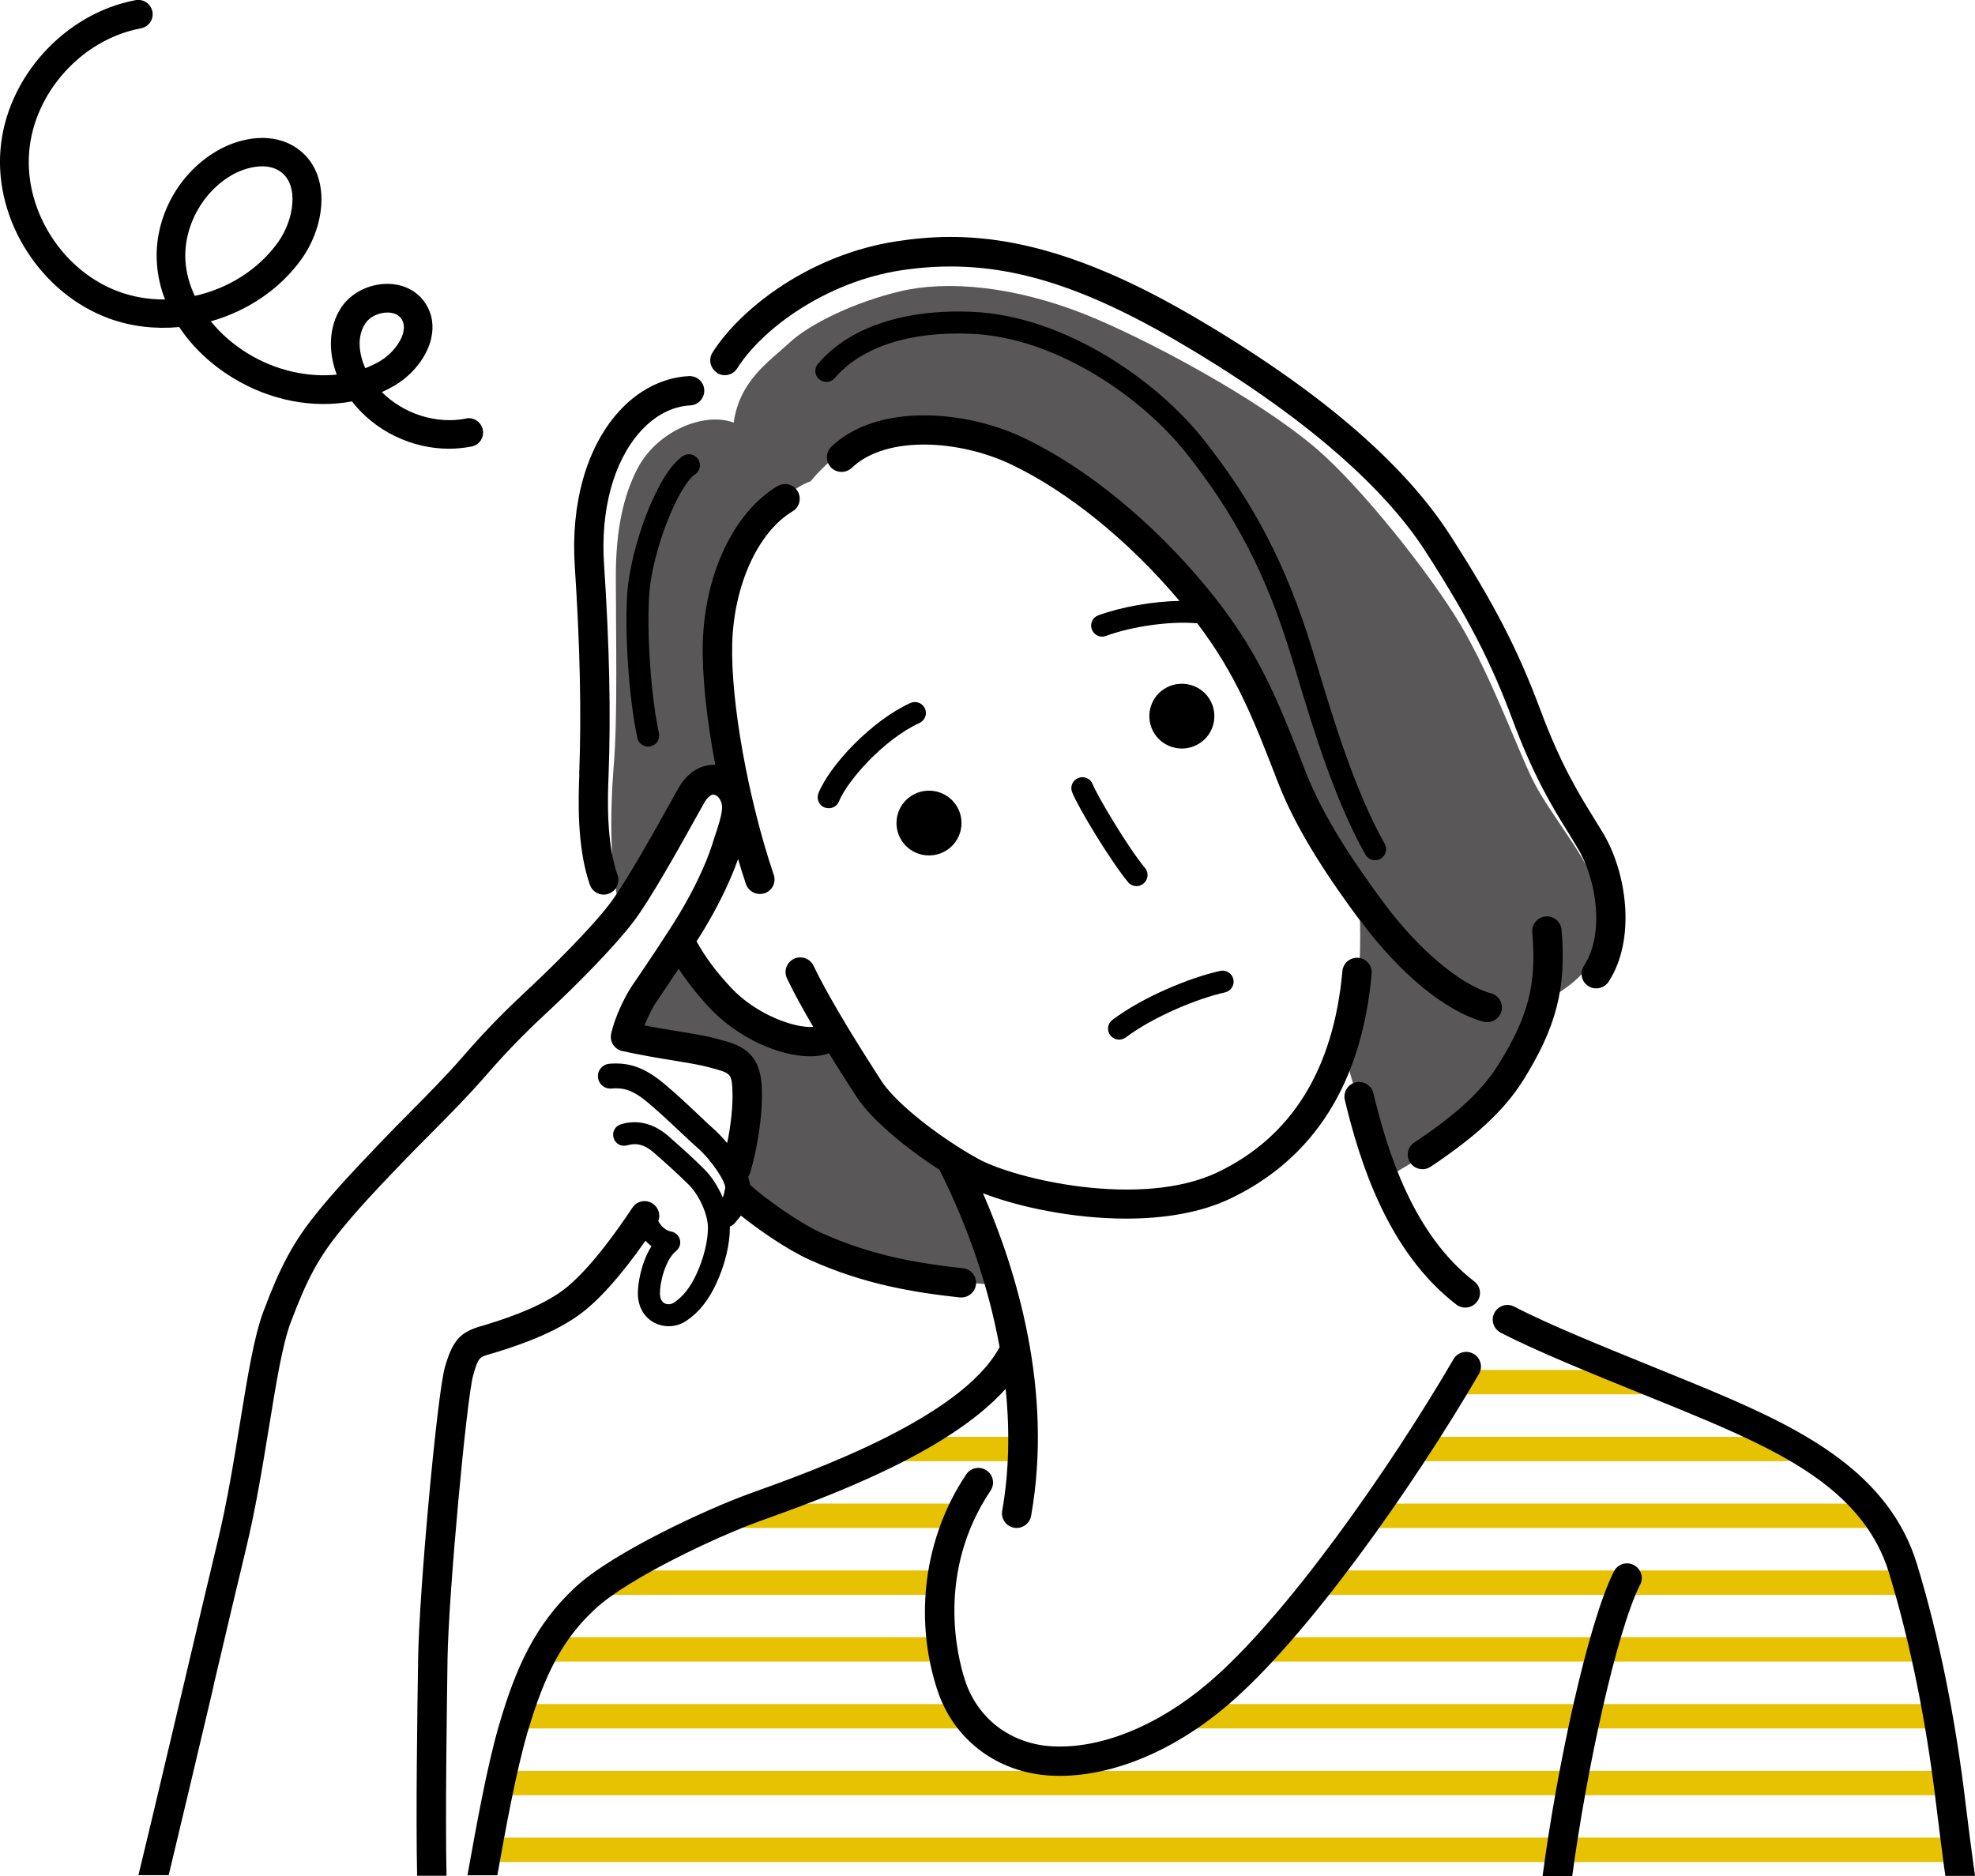 <svg width="100" height="95" viewBox="0 0 100 95" fill="none" xmlns="http://www.w3.org/2000/svg">
<g clip-path="url(#clip0_1123_644)">
<path d="M98.598 94.291H24.916C24.575 94.291 24.296 94.013 24.296 93.673C24.296 93.333 24.575 93.055 24.916 93.055H98.592C98.933 93.055 99.212 93.333 99.212 93.673C99.212 94.013 98.933 94.291 98.592 94.291H98.598Z" fill="#E6C203"/>
<path d="M98.337 90.91H25.586C25.245 90.91 24.966 90.632 24.966 90.292C24.966 89.952 25.245 89.674 25.586 89.674H98.337C98.678 89.674 98.958 89.952 98.958 90.292C98.958 90.632 98.678 90.91 98.337 90.91Z" fill="#E6C203"/>
<path d="M97.86 87.529H60.557C60.216 87.529 59.937 87.251 59.937 86.911C59.937 86.571 60.216 86.293 60.557 86.293H97.86C98.201 86.293 98.48 86.571 98.48 86.911C98.48 87.251 98.201 87.529 97.86 87.529Z" fill="#E6C203"/>
<path d="M48.672 87.529H26.392C26.051 87.529 25.771 87.251 25.771 86.911C25.771 86.571 26.051 86.293 26.392 86.293H48.672C49.013 86.293 49.292 86.571 49.292 86.911C49.292 87.251 49.013 87.529 48.672 87.529Z" fill="#E6C203"/>
<path d="M97.19 84.142H64.415C64.074 84.142 63.795 83.864 63.795 83.524C63.795 83.184 64.074 82.906 64.415 82.906H97.19C97.531 82.906 97.811 83.184 97.811 83.524C97.811 83.864 97.531 84.142 97.19 84.142Z" fill="#E6C203"/>
<path d="M47.487 84.142H27.781C27.44 84.142 27.161 83.864 27.161 83.524C27.161 83.184 27.44 82.906 27.781 82.906H47.487C47.828 82.906 48.108 83.184 48.108 83.524C48.108 83.864 47.828 84.142 47.487 84.142Z" fill="#E6C203"/>
<path d="M96.265 80.763H67.249C66.908 80.763 66.629 80.485 66.629 80.145C66.629 79.805 66.908 79.527 67.249 79.527H96.265C96.607 79.527 96.886 79.805 96.886 80.145C96.886 80.485 96.607 80.763 96.265 80.763Z" fill="#E6C203"/>
<path d="M47.388 80.763H31.081C30.74 80.763 30.461 80.485 30.461 80.145C30.461 79.805 30.74 79.527 31.081 79.527H47.388C47.729 79.527 48.008 79.805 48.008 80.145C48.008 80.485 47.729 80.763 47.388 80.763Z" fill="#E6C203"/>
<path d="M94.876 77.377H69.768C69.427 77.377 69.147 77.099 69.147 76.759C69.147 76.419 69.427 76.141 69.768 76.141H94.876C95.217 76.141 95.497 76.419 95.497 76.759C95.497 77.099 95.217 77.377 94.876 77.377Z" fill="#E6C203"/>
<path d="M48.362 77.377H37.818C37.476 77.377 37.197 77.099 37.197 76.759C37.197 76.419 37.476 76.141 37.818 76.141H48.362C48.703 76.141 48.982 76.419 48.982 76.759C48.982 77.099 48.703 77.377 48.362 77.377Z" fill="#E6C203"/>
<path d="M90.398 73.996H72.031C71.69 73.996 71.411 73.718 71.411 73.378C71.411 73.038 71.69 72.76 72.031 72.76H90.398C90.739 72.76 91.018 73.038 91.018 73.378C91.018 73.718 90.739 73.996 90.398 73.996Z" fill="#E6C203"/>
<path d="M51.551 73.996H45.838C45.497 73.996 45.218 73.718 45.218 73.378C45.218 73.038 45.497 72.76 45.838 72.76H51.551C51.892 72.76 52.171 73.038 52.171 73.378C52.171 73.718 51.892 73.996 51.551 73.996Z" fill="#E6C203"/>
<path d="M83.091 70.609H73.986C73.644 70.609 73.365 70.331 73.365 69.991C73.365 69.651 73.644 69.373 73.986 69.373H83.091C83.432 69.373 83.711 69.651 83.711 69.991C83.711 70.331 83.432 70.609 83.091 70.609Z" fill="#E6C203"/>
<path d="M37.148 21.4C35.653 20.838 33.24 21.833 32.26 23.761C31.596 25.071 31.181 26.727 31.181 29.193C31.181 32.116 31.28 36.324 31.075 38.777C30.87 41.317 30.895 44.055 31.361 45.927C33.314 43.567 34.27 41.286 34.66 40.502C34.952 39.927 35.938 39.111 37.067 39.624C36.503 37.115 36.23 33.08 36.372 31.498C36.552 29.526 37.272 27.728 38.159 26.628C38.804 25.825 40.218 24.645 41.043 24.373C42.004 23.211 43.17 22.389 44.268 22.049C45.366 21.709 47.841 21.536 50.037 22.222C52.233 22.908 55.694 25.145 57.883 27.296C60.023 29.403 61.022 30.83 62.461 32.987C63.819 35.02 65.035 38.728 66.009 40.712C67.076 42.881 68 44.469 68.819 45.495C68.955 48.226 68.812 49.802 68.546 51.371C68.385 52.336 68.205 52.737 68.068 53.287C68.558 55.135 69.575 58.552 70.059 59.714C72.733 58.212 74.091 57.162 75.35 55.877C76.541 54.665 78.048 52.57 78.359 50.624C79.866 49.734 80.418 49.11 80.778 48.214C81.144 47.305 81.038 45.946 80.672 44.679C80.263 43.245 78.377 41.126 77.534 39.346C76.709 37.603 75.443 34.136 73.93 31.603C72.422 29.075 68.93 24.675 66.673 22.735C63.689 20.17 57.964 17.124 54.943 15.919C51.34 14.485 47.965 14.195 45.633 14.739C43.301 15.282 41 16.395 39.976 17.352C38.947 18.31 37.458 19.25 37.148 21.4Z" fill="#595757"/>
<path d="M34.419 47.869C35.38 49.649 36.149 50.706 37.52 51.731C38.891 52.757 40.572 53.289 42.135 52.875C43.369 54.858 44.002 55.847 44.963 56.805C45.925 57.763 47.023 58.529 47.773 59.011C48.734 60.649 49.814 63.337 50.291 65.042C47.55 64.906 44.994 64.499 43.14 63.794C41.353 63.121 38.63 61.761 37.328 60.191C37.873 58.208 38.097 56.057 38.029 55.235C37.96 54.413 37.756 53.709 36.912 53.357C36.056 52.998 33.141 52.603 32.49 52.504C32.018 52.43 31.956 52.028 32.161 51.478C32.365 50.934 33.792 48.815 34.406 47.875L34.419 47.869Z" fill="#595757"/>
<path d="M68.88 46.62C70.865 49.302 73.191 51.211 75.102 51.736C75.17 51.755 75.232 51.761 75.3 51.761C75.629 51.761 75.927 51.545 76.02 51.217C76.131 50.822 75.896 50.414 75.499 50.303C73.948 49.876 71.82 48.084 70.077 45.736C68.719 43.907 67.044 41.49 66.102 39.068C64.669 35.367 63.72 32.913 61.059 29.7C58.348 26.418 54.986 23.674 51.848 22.179C48.846 20.745 44.411 20.412 42.097 22.618C41.799 22.902 41.793 23.372 42.072 23.668C42.358 23.965 42.829 23.971 43.127 23.693C44.888 22.012 48.616 22.284 51.203 23.52C54.087 24.898 57.176 27.407 59.719 30.429C58.373 30.454 56.804 30.726 55.613 31.158C55.321 31.263 55.172 31.584 55.284 31.875C55.365 32.097 55.582 32.239 55.805 32.239C55.867 32.239 55.935 32.227 55.997 32.203C57.312 31.72 59.229 31.448 60.55 31.56C60.575 31.56 60.593 31.56 60.618 31.56C62.597 34.174 63.465 36.405 64.712 39.63C65.704 42.201 67.454 44.716 68.868 46.626L68.88 46.62Z" fill="black"/>
<path d="M36.304 18.886C36.651 19.102 37.11 18.997 37.328 18.651C38.611 16.618 41.868 14.263 45.62 13.689C50.024 13.021 54.05 14.047 59.527 17.23C65.556 20.74 69.929 24.435 72.168 27.908C74.339 31.282 75.493 33.519 76.584 36.448C77.676 39.371 78.594 40.855 79.481 42.288C79.611 42.498 79.742 42.715 79.872 42.931C80.852 44.55 81.255 47.294 80.201 48.907C79.977 49.253 80.07 49.71 80.418 49.932C80.542 50.013 80.684 50.056 80.821 50.05C81.063 50.05 81.305 49.932 81.447 49.716C82.837 47.59 82.39 44.204 81.15 42.158C81.019 41.942 80.883 41.726 80.753 41.51C79.903 40.138 79.028 38.716 77.986 35.929C76.851 32.889 75.66 30.578 73.427 27.105C71.033 23.378 66.611 19.621 60.284 15.944C53.095 11.761 48.728 11.711 45.403 12.218C41.018 12.885 37.495 15.611 36.075 17.854C35.858 18.2 35.963 18.657 36.31 18.873L36.304 18.886Z" fill="black"/>
<path d="M77.106 54.733C78.805 52.02 79.32 50.018 79.066 47.083C79.028 46.675 78.669 46.372 78.259 46.409C77.85 46.446 77.546 46.805 77.583 47.213C77.813 49.851 77.385 51.489 75.84 53.955C75.028 55.246 73.725 56.451 71.61 57.854C71.269 58.083 71.176 58.54 71.405 58.88C71.548 59.096 71.784 59.207 72.026 59.207C72.168 59.207 72.311 59.17 72.435 59.084C74.73 57.557 76.169 56.217 77.099 54.739L77.106 54.733Z" fill="black"/>
<path d="M29.332 39.21C29.289 40.396 29.189 42.862 29.866 44.803C29.971 45.111 30.262 45.303 30.566 45.303C30.647 45.303 30.728 45.291 30.808 45.26C31.199 45.124 31.404 44.704 31.267 44.314C30.684 42.64 30.771 40.359 30.814 39.266C30.932 36.176 30.858 32.684 30.585 28.581C30.399 25.819 31.069 23.372 32.409 21.87C33.147 21.042 34.028 20.578 34.952 20.529C35.361 20.51 35.677 20.158 35.659 19.75C35.64 19.342 35.299 19.027 34.877 19.046C33.562 19.114 32.291 19.762 31.298 20.881C29.692 22.679 28.892 25.522 29.103 28.674C29.369 32.721 29.444 36.163 29.326 39.204L29.332 39.21Z" fill="black"/>
<path d="M68.645 54.809C68.248 54.901 68 55.303 68.093 55.705C68.856 58.875 70.27 63.392 73.737 66.062C73.874 66.167 74.035 66.216 74.19 66.216C74.414 66.216 74.631 66.117 74.78 65.926C75.034 65.604 74.972 65.135 74.643 64.888C71.548 62.502 70.245 58.306 69.538 55.358C69.445 54.963 69.042 54.716 68.639 54.809H68.645Z" fill="black"/>
<path d="M47.928 43.06C48.691 42.572 48.914 41.559 48.424 40.792C47.934 40.032 46.917 39.81 46.148 40.298C45.385 40.786 45.162 41.8 45.652 42.566C46.142 43.326 47.159 43.549 47.928 43.06Z" fill="black"/>
<path d="M60.731 37.646C61.494 37.158 61.717 36.145 61.227 35.378C60.737 34.618 59.72 34.396 58.95 34.884C58.188 35.372 57.964 36.386 58.454 37.152C58.944 37.912 59.962 38.135 60.731 37.646Z" fill="black"/>
<path d="M56.668 52.645C56.786 52.645 56.904 52.608 57.003 52.534C58.429 51.465 60.656 50.556 62.027 50.254C62.325 50.186 62.517 49.889 62.449 49.586C62.381 49.29 62.083 49.098 61.779 49.166C60.253 49.506 57.89 50.47 56.327 51.644C56.079 51.83 56.029 52.176 56.215 52.423C56.327 52.565 56.494 52.645 56.662 52.645H56.668Z" fill="black"/>
<path d="M74.612 68.559C74.258 68.355 73.799 68.472 73.594 68.831C70.326 74.436 65.041 81.969 61.152 85.25C58.596 87.413 55.724 88.569 53.268 88.433C51.184 88.315 49.497 87.036 48.864 85.096C48.467 83.884 47.394 79.608 50.154 75.486C50.384 75.146 50.291 74.683 49.95 74.46C49.608 74.232 49.143 74.324 48.92 74.664C46.811 77.822 46.259 81.888 47.45 85.553C48.275 88.093 50.477 89.761 53.188 89.916C53.343 89.922 53.504 89.928 53.665 89.928C56.382 89.928 59.44 88.655 62.119 86.381C66.139 82.982 71.554 75.288 74.885 69.572C75.089 69.22 74.971 68.763 74.612 68.559Z" fill="black"/>
<path d="M10.799 85.415C11.481 82.529 12.095 79.909 12.442 78.488C12.945 76.412 13.305 74.205 13.621 72.259C13.987 70.022 14.297 68.088 14.719 66.969C15.525 64.818 16.121 63.712 17.163 62.414C18.105 61.24 19.178 60.116 19.96 59.3L20.283 58.966C20.76 58.459 21.275 57.947 21.796 57.421C22.733 56.476 23.7 55.499 24.556 54.517C25.884 52.984 26.851 52.057 27.893 51.087C29.183 49.882 31.05 48.01 32.055 46.7C32.911 45.587 34.45 42.825 35.275 41.336C35.423 41.07 35.547 40.847 35.641 40.681C35.789 40.415 35.969 40.248 36.112 40.236C36.205 40.236 36.317 40.297 36.403 40.409C36.676 40.779 36.577 41.194 36.217 42.281C36.174 42.417 36.124 42.559 36.081 42.708C35.752 43.752 35.132 45.056 34.388 46.292C33.804 47.262 32.614 49.023 32.105 49.771L32.031 49.876C31.572 50.55 31.106 51.612 30.945 52.342C30.858 52.743 31.113 53.139 31.509 53.225C32.471 53.435 33.333 53.578 34.09 53.701C34.803 53.819 35.423 53.917 35.901 54.047L35.963 54.066C36.937 54.325 37.036 54.35 37.08 55.092C37.129 55.994 36.999 57.014 36.819 57.885C36.552 57.57 36.304 57.322 36.168 57.199C35.932 56.989 35.647 56.723 35.337 56.426C34.822 55.938 34.233 55.388 33.668 54.912C32.676 54.078 31.888 53.782 30.852 53.868C30.505 53.899 30.244 54.202 30.275 54.548C30.306 54.894 30.61 55.153 30.957 55.123C31.559 55.073 32.024 55.172 32.849 55.87C33.389 56.328 33.959 56.865 34.468 57.341C34.791 57.644 35.082 57.922 35.33 58.138C36.056 58.781 36.751 59.862 36.72 60.165C36.67 60.4 36.645 60.53 36.596 60.635C36.36 60.097 36.037 59.578 35.659 59.207C35.039 58.589 34.412 58.033 33.836 57.526C33.104 56.89 32.272 56.68 31.441 56.933C31.143 57.02 30.976 57.329 31.069 57.625C31.156 57.922 31.466 58.089 31.764 57.996C32.229 57.86 32.657 57.971 33.104 58.367C33.668 58.861 34.276 59.399 34.877 59.998C35.411 60.53 35.845 61.506 35.845 62.173C35.845 62.841 35.628 63.737 35.262 64.522C34.946 65.202 34.586 65.659 34.127 65.962C33.978 66.061 33.792 66.073 33.649 65.999C33.457 65.9 33.414 65.671 33.414 65.498C33.407 64.967 33.68 63.793 34.239 63.342C34.406 63.206 34.481 62.983 34.425 62.773C34.369 62.563 34.195 62.402 33.984 62.365C33.718 62.316 33.488 62.124 33.333 61.834C33.457 61.519 33.346 61.148 33.048 60.95C32.707 60.721 32.241 60.814 32.018 61.16C30.269 63.793 29.09 64.924 28.408 65.406C27.099 66.339 25.139 66.919 24.407 67.142L24.339 67.16C23.347 67.457 22.925 67.816 22.522 69.255C22.131 70.658 21.219 80.595 21.17 84.025V84.118C21.132 86.422 21.052 91.922 21.12 94.988H22.609C22.54 91.984 22.627 86.447 22.658 84.142V84.049C22.714 80.62 23.632 70.813 23.955 69.657C24.209 68.749 24.271 68.73 24.767 68.582L24.835 68.563C25.636 68.322 27.769 67.692 29.276 66.617C30.269 65.912 31.416 64.639 32.682 62.829C32.775 62.934 32.88 63.026 32.986 63.107C32.465 63.929 32.291 65.004 32.297 65.51C32.303 66.172 32.607 66.703 33.128 66.981C33.358 67.099 33.606 67.16 33.854 67.16C34.164 67.16 34.481 67.068 34.747 66.889C35.38 66.468 35.876 65.85 36.273 64.985C36.707 64.046 36.956 63.02 36.956 62.167C36.956 62.149 36.956 62.13 36.956 62.112C37.048 62.075 37.129 62.019 37.204 61.939L37.228 61.908C37.346 61.772 37.439 61.661 37.514 61.556C38.376 62.248 39.827 63.267 40.987 63.793C43.747 65.041 46.278 65.449 48.598 65.702C48.623 65.702 48.654 65.702 48.679 65.702C49.051 65.702 49.373 65.424 49.417 65.041C49.46 64.633 49.169 64.268 48.759 64.225C46.557 63.984 44.169 63.601 41.601 62.439C40.373 61.883 38.574 60.561 38.01 60.023C37.998 60.011 37.985 60.005 37.973 59.992C37.96 59.862 37.923 59.733 37.88 59.597C37.923 59.535 37.96 59.467 37.985 59.386C38.301 58.305 38.649 56.513 38.568 55.005C38.469 53.182 37.396 52.898 36.354 52.62L36.292 52.601C35.74 52.453 35.088 52.348 34.332 52.224C33.811 52.138 33.24 52.045 32.632 51.928C32.806 51.489 33.041 51.019 33.265 50.685L33.339 50.581C33.594 50.203 33.972 49.647 34.363 49.054C34.785 49.709 35.262 50.315 35.913 51.019C37.297 52.515 39.424 53.491 41.012 53.491C41.366 53.491 41.688 53.442 41.973 53.337C42.507 54.208 43.009 54.987 43.357 55.524C44.113 56.698 45.875 58.144 47.568 59.238C49.051 62.186 50.074 65.251 50.614 68.223C50.601 68.242 50.589 68.26 50.577 68.279C48.635 71.801 41.217 74.465 38.047 75.602L37.929 75.645C35.889 76.381 31.044 78.593 29.115 80.391C27.062 82.301 26.101 84.525 25.288 87.288C24.662 89.401 24.097 92.584 23.669 94.963H25.183C25.592 92.652 26.138 89.673 26.715 87.708C27.62 84.643 28.545 82.956 30.133 81.479C31.826 79.903 36.372 77.783 38.438 77.042L38.556 76.999C41.75 75.849 47.99 73.606 50.918 70.331C51.141 72.487 51.085 74.576 50.744 76.504C50.67 76.906 50.943 77.295 51.346 77.363C51.389 77.369 51.433 77.376 51.476 77.376C51.83 77.376 52.146 77.122 52.208 76.764C53.331 70.43 51.482 64.355 49.77 60.425C51.519 61.104 54.28 61.71 57.027 61.71C58.901 61.71 60.768 61.426 62.294 60.697C66.549 58.663 68.955 54.832 69.451 49.307C69.489 48.9 69.185 48.541 68.775 48.504C68.366 48.467 68.006 48.77 67.969 49.178C67.522 54.146 65.401 57.57 61.655 59.362C57.772 61.216 51.37 59.714 49.491 58.663C49.206 58.503 48.92 58.336 48.635 58.157C48.579 58.114 48.523 58.076 48.462 58.045C46.756 56.958 45.199 55.629 44.616 54.721C43.809 53.466 42.129 50.852 41.192 48.906C41.012 48.535 40.572 48.38 40.2 48.553C39.827 48.733 39.672 49.172 39.846 49.542C40.212 50.309 40.683 51.161 41.179 52.002C40.212 52.076 38.252 51.353 37.011 50.012C36.23 49.172 35.733 48.498 35.268 47.67C35.417 47.441 35.554 47.219 35.665 47.033C36.099 46.316 36.862 44.945 37.371 43.505C37.501 43.937 37.632 44.358 37.768 44.765C37.873 45.074 38.165 45.272 38.475 45.272C38.556 45.272 38.636 45.26 38.711 45.235C39.102 45.105 39.312 44.685 39.176 44.296C37.88 40.464 36.999 35.551 37.073 32.61C37.154 29.638 38.376 26.943 40.131 25.893C40.485 25.683 40.596 25.225 40.386 24.873C40.175 24.521 39.716 24.41 39.362 24.62C37.16 25.936 35.678 29.057 35.585 32.567C35.541 34.204 35.783 36.423 36.217 38.734C36.155 38.734 36.087 38.734 36.025 38.734C35.634 38.759 34.896 38.944 34.344 39.927C34.251 40.094 34.121 40.322 33.972 40.588C33.166 42.04 31.658 44.741 30.871 45.767C29.853 47.095 27.875 49.036 26.87 49.975C25.803 50.976 24.804 51.928 23.427 53.516C22.602 54.468 21.653 55.425 20.735 56.352C20.208 56.884 19.687 57.409 19.203 57.922L18.887 58.256C18.087 59.09 16.995 60.239 16.009 61.463C14.855 62.897 14.204 64.102 13.335 66.419C12.864 67.673 12.542 69.669 12.163 71.987C11.853 73.909 11.499 76.084 11.009 78.105C10.662 79.526 10.048 82.152 9.366 85.038C8.541 88.53 7.635 92.38 7.009 94.957H8.541C9.161 92.38 10.03 88.715 10.817 85.372L10.799 85.415Z" fill="black"/>
<path d="M83.048 80.243C83.234 79.878 83.085 79.433 82.713 79.248C82.347 79.062 81.901 79.211 81.715 79.582C80.4 82.195 78.83 89.5 78.105 95.006H79.606C80.325 89.667 81.838 82.647 83.042 80.249L83.048 80.243Z" fill="black"/>
<path d="M41.757 40.892C41.825 40.917 41.893 40.929 41.961 40.929C42.185 40.929 42.395 40.8 42.482 40.577C42.898 39.551 44.734 37.444 46.557 36.61C46.837 36.48 46.961 36.152 46.83 35.874C46.7 35.596 46.371 35.473 46.092 35.602C44.12 36.498 42.011 38.754 41.44 40.169C41.329 40.453 41.465 40.781 41.75 40.892H41.757Z" fill="black"/>
<path d="M42.265 19.146C43.618 17.564 46.074 16.767 49.181 16.903C53.511 17.088 57.847 20.154 60.049 22.928C62.573 26.111 64.118 29.096 65.383 33.242L65.662 34.157C66.468 36.839 67.579 40.516 69.135 43.278C69.241 43.457 69.427 43.562 69.626 43.562C69.719 43.562 69.812 43.537 69.898 43.488C70.165 43.34 70.264 43 70.109 42.728C68.615 40.071 67.523 36.468 66.729 33.829L66.45 32.915C65.16 28.681 63.504 25.487 60.923 22.236C58.572 19.27 53.908 15.995 49.231 15.791C45.77 15.642 42.991 16.576 41.416 18.423C41.217 18.658 41.242 19.01 41.478 19.208C41.713 19.406 42.067 19.381 42.265 19.146Z" fill="black"/>
<path d="M35.207 24.015C35.455 23.836 35.517 23.49 35.337 23.237C35.157 22.989 34.81 22.928 34.555 23.107C33.178 24.09 31.938 27.853 31.77 29.911C31.609 31.95 31.839 35.367 32.273 37.37C32.329 37.629 32.558 37.808 32.819 37.808C32.856 37.808 32.899 37.808 32.937 37.796C33.24 37.728 33.427 37.431 33.364 37.135C32.955 35.25 32.726 31.913 32.881 29.997C33.048 27.89 34.307 24.646 35.2 24.009L35.207 24.015Z" fill="black"/>
<path d="M57.548 44.872C57.672 44.872 57.797 44.829 57.902 44.742C58.138 44.544 58.175 44.198 57.977 43.957C57.102 42.901 55.564 40.311 55.322 39.706C55.21 39.422 54.881 39.279 54.596 39.397C54.311 39.508 54.168 39.836 54.286 40.12C54.59 40.886 56.203 43.562 57.114 44.668C57.226 44.804 57.387 44.872 57.542 44.872H57.548Z" fill="black"/>
<path d="M99.907 94.309C99.795 93.5 99.677 92.592 99.541 91.467C99.013 86.987 98.176 82.865 97.066 79.219C95.658 74.603 91.303 72.409 86.968 70.561C86.068 70.178 84.964 69.733 83.798 69.257C81.255 68.225 78.371 67.057 76.671 66.167C76.305 65.976 75.859 66.118 75.666 66.483C75.474 66.847 75.617 67.292 75.983 67.484C77.744 68.404 80.66 69.585 83.24 70.629C84.4 71.099 85.498 71.544 86.385 71.921C90.565 73.707 94.417 75.641 95.645 79.645C96.731 83.211 97.55 87.24 98.064 91.634C98.201 92.771 98.325 93.692 98.43 94.501C98.455 94.668 98.474 94.835 98.499 94.996H100C99.969 94.773 99.938 94.544 99.907 94.303V94.309Z" fill="black"/>
<path d="M23.596 21.197C22.076 21.494 20.426 20.95 19.334 19.856C19.558 19.757 19.781 19.64 19.992 19.516C20.91 18.966 21.617 18.064 21.828 17.155C21.983 16.506 21.884 15.889 21.542 15.363C21.139 14.739 20.432 14.374 19.607 14.374C18.658 14.374 17.734 14.857 17.256 15.604C16.661 16.525 16.599 17.779 17.052 18.972C15.582 19.12 13.957 18.762 12.561 17.909C11.823 17.458 11.178 16.896 10.675 16.272C12.511 15.753 14.18 14.653 15.284 13.095C16.512 11.359 16.779 8.739 15.054 7.521C13.82 6.65 12.22 6.971 11.134 7.558C9.063 8.683 7.779 11.013 7.946 13.355C7.99 13.973 8.126 14.578 8.355 15.165C8.337 15.165 8.318 15.165 8.3 15.165C7.531 15.165 6.761 15.042 6.036 14.776C3.189 13.744 1.229 10.698 1.477 7.688C1.725 4.679 4.156 1.99 7.134 1.434C7.531 1.36 7.791 0.983 7.717 0.588C7.642 0.192 7.258 -0.067 6.867 0.007C3.269 0.68 0.323 3.931 0.025 7.565C-0.279 11.198 2.091 14.881 5.533 16.13C6.668 16.544 7.884 16.673 9.075 16.562C9.739 17.563 10.663 18.447 11.798 19.139C13.69 20.295 15.873 20.696 17.821 20.326C18.981 21.827 20.841 22.723 22.733 22.723C23.118 22.723 23.496 22.686 23.875 22.612C24.272 22.532 24.526 22.155 24.445 21.759C24.365 21.37 23.986 21.11 23.589 21.191L23.596 21.197ZM9.863 14.986C9.596 14.418 9.435 13.831 9.391 13.244C9.267 11.482 10.266 9.666 11.823 8.819C12.226 8.603 12.759 8.423 13.268 8.423C13.603 8.423 13.932 8.498 14.205 8.695C15.147 9.363 14.899 11.105 14.087 12.255C13.088 13.658 11.537 14.616 9.857 14.986H9.863ZM18.491 18.639C18.187 17.946 18.05 17.069 18.491 16.389C18.708 16.049 19.161 15.827 19.62 15.827C19.806 15.827 20.147 15.87 20.327 16.148C20.451 16.34 20.482 16.562 20.42 16.828C20.296 17.353 19.824 17.934 19.254 18.28C19.012 18.422 18.757 18.546 18.491 18.645V18.639Z" fill="black"/>
</g>
<defs>
<clipPath id="clip0_1123_644">
<rect width="100" height="95" fill="white"/>
</clipPath>
</defs>
</svg>
